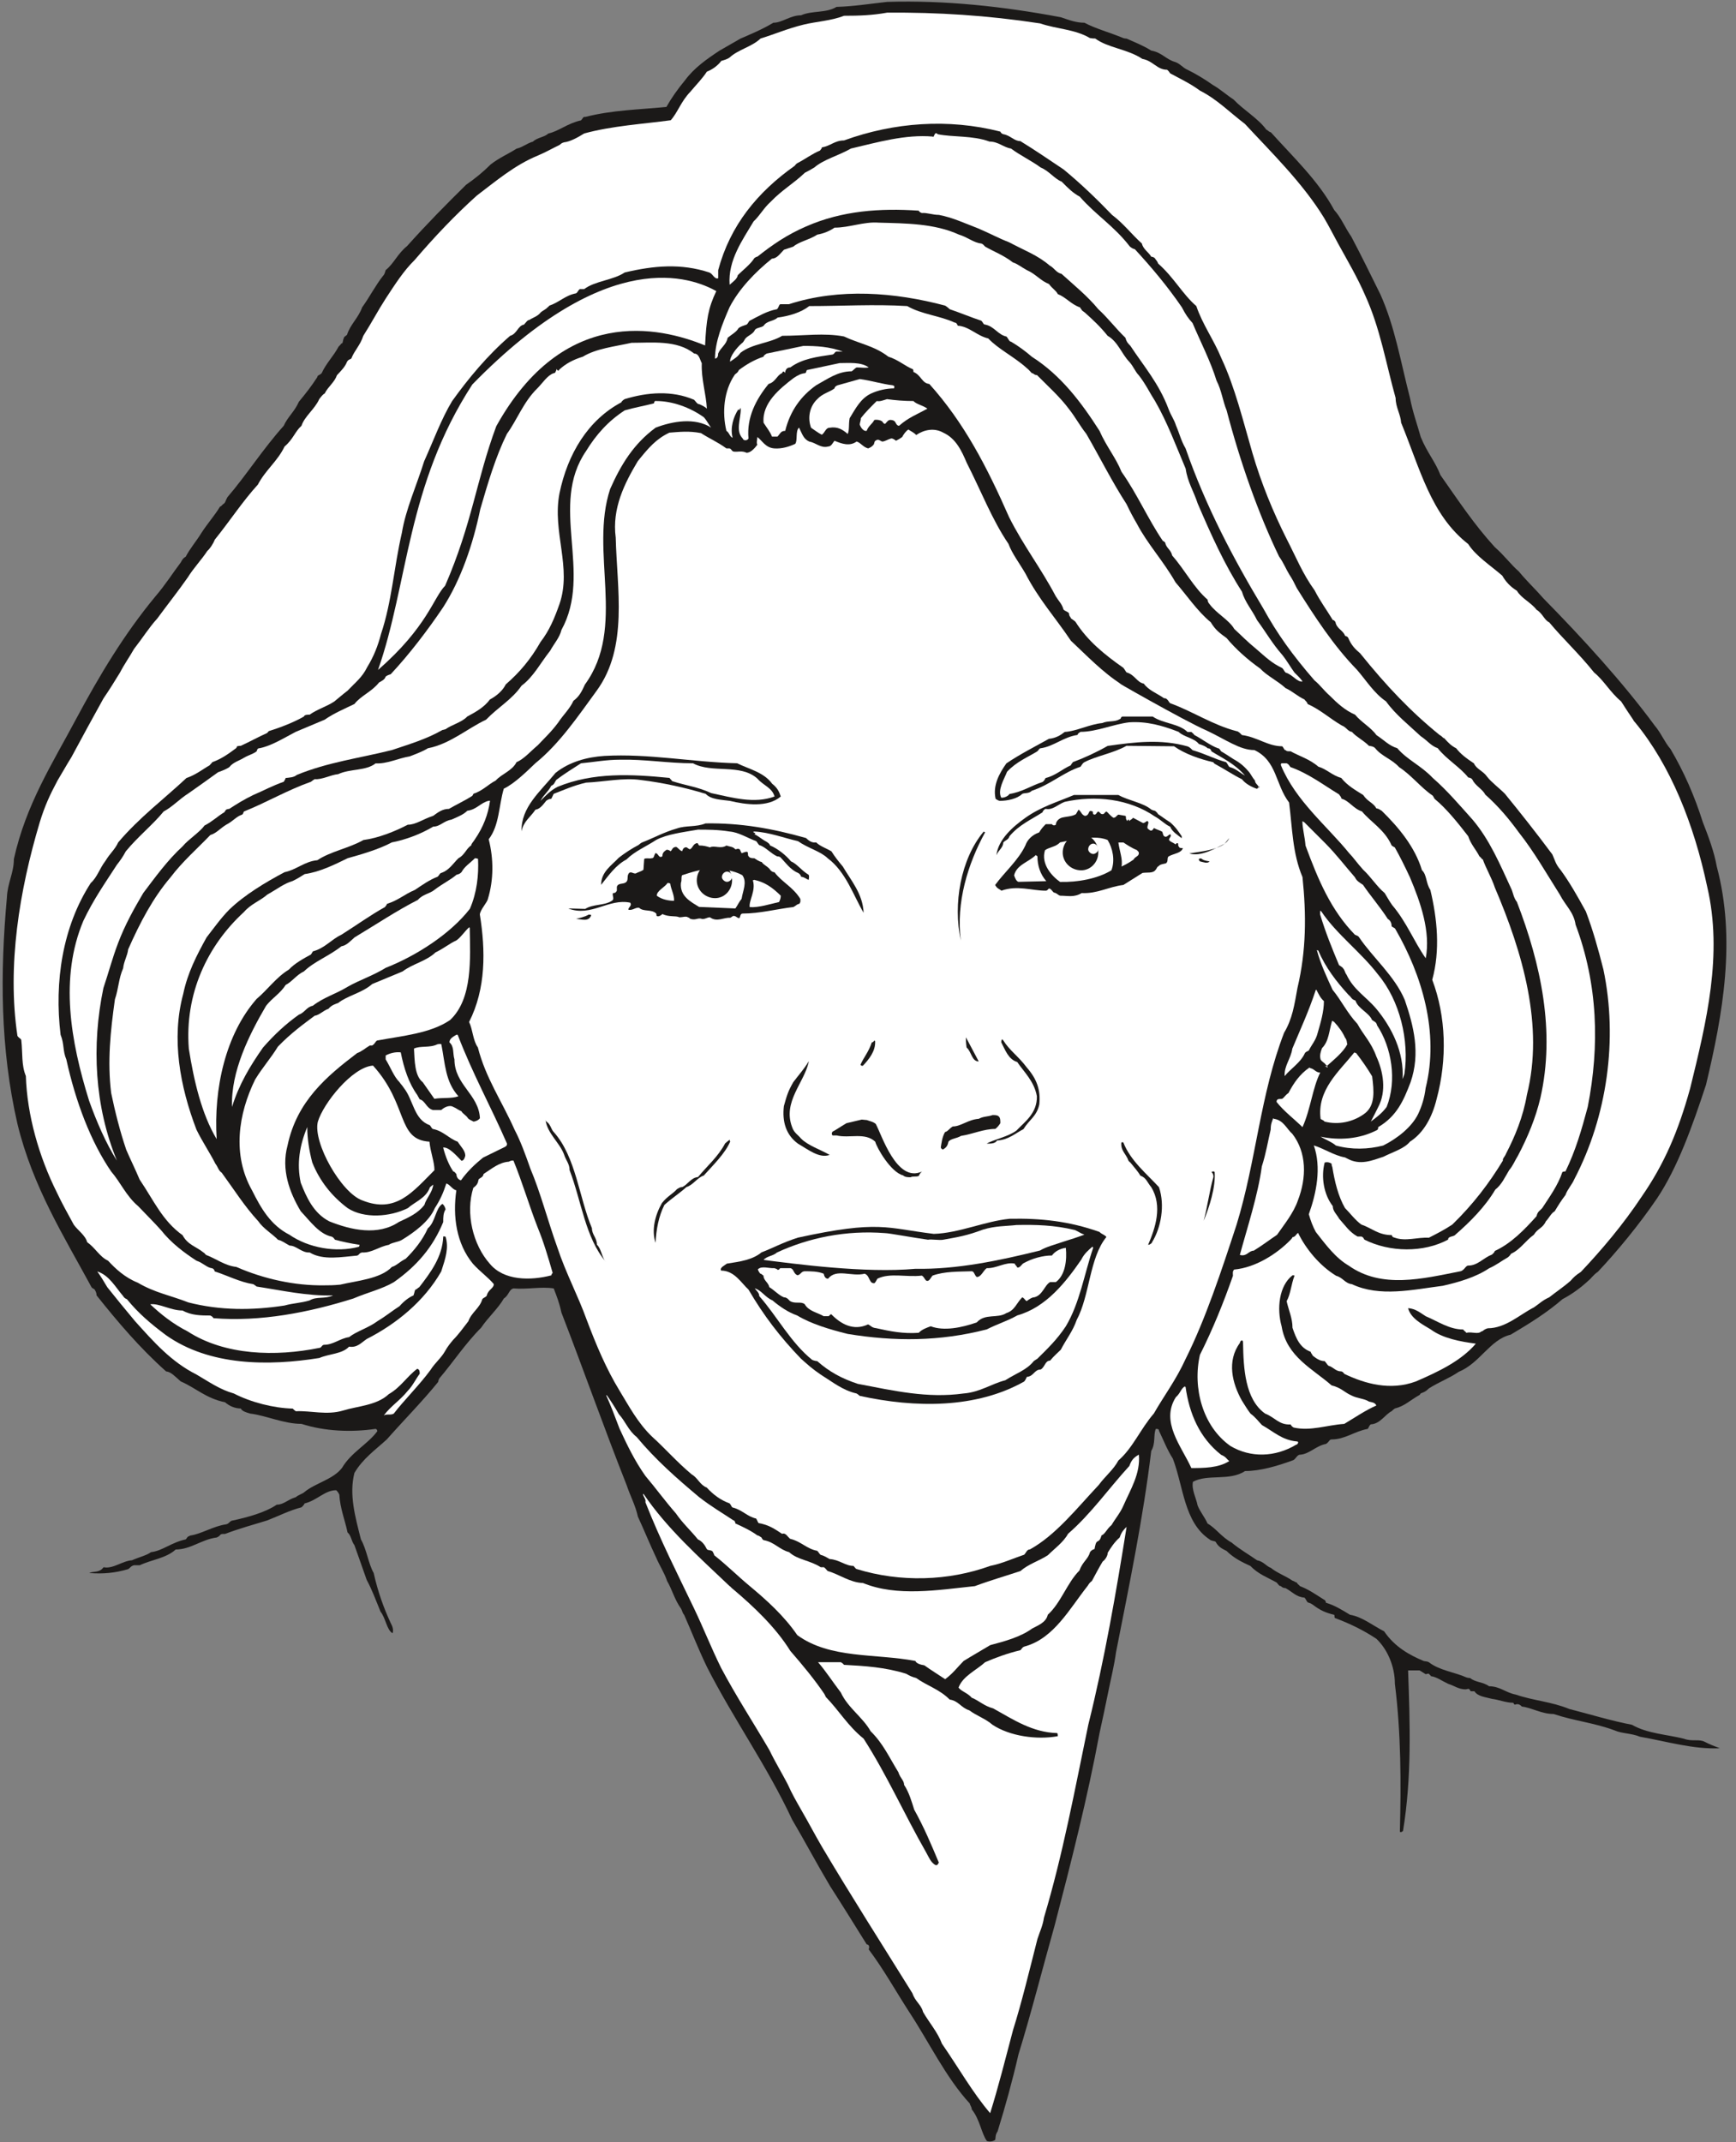 <svg xmlns="http://www.w3.org/2000/svg" xml:space="preserve" width="695.32" height="857.764" fill-rule="evenodd" stroke-linejoin="round" stroke-width="28.222" preserveAspectRatio="xMidYMid" version="1.2" viewBox="0 0 18397 22695"><rect x="0" y="0" width="18397" height="22695" fill="#808080" stroke="none"/><defs class="ClipPathGroup"><clipPath id="a" clipPathUnits="userSpaceOnUse"><path d="M0 0h18397v22695H0z"/></clipPath></defs><g class="SlideGroup"><g class="Slide" clip-path="url(#a)"><g class="Page"><g class="com.sun.star.drawing.ClosedBezierShape"><path fill="none" d="M27 16h18270v22675H27z" class="BoundingBox"/><path fill="#1B1918" d="M9401 20c615-19 1232 48 1842 163 94 33 167 58 249 58 114 61 266 102 414 163 15 5 33 5 33 5 89 40 175 73 261 127 115 20 155 94 257 122 53 20 79 61 127 81 94 46 193 107 267 160 81 46 147 107 221 155 106 112 261 200 348 320 20 7 20 20 48 28 241 267 504 515 671 823 74 81 115 188 181 282 106 200 208 409 307 609 155 343 216 717 315 1100 28 147 81 295 114 414 66 163 155 262 209 404 193 274 355 521 576 763 107 94 168 183 254 257 87 106 181 193 262 287 414 421 843 891 1178 1346 69 81 107 180 168 249 142 241 254 495 343 777 53 135 119 307 147 467 206 772 66 1562-114 2314-147 447-302 877-516 1199-195 287-429 569-630 782-53 36-73 74-101 94-79 74-173 143-274 196-161 140-343 254-549 376-221 53-323 300-551 394-99 68-206 106-315 175-33 33-54 41-87 53 0 0-12 21-20 21-94 53-152 114-254 139-13 8-28 21-33 28-69 33-122 135-221 140-15 7-20 28-33 48-142 26-241 112-384 112-25 0-25 28-60 48-107 20-173 107-275 114-33 0-46 54-80 61-162 59-342 112-502 112-163 109-397 28-552 114-17 82 36 176 49 249 25 66 73 120 106 193 87 49 148 143 254 201 89 74 188 130 270 188 73 15 94 61 147 81 66 54 160 87 228 135 21 5 34 20 47 20 8 21 21 21 33 38 94 36 168 89 254 143 21 7 21 33 21 33 94 28 167 74 256 128 127 20 241 114 361 175 114 168 274 254 421 315 33 5 41 5 54 13 109 86 277 106 396 160 20 7 41 7 41 7 53 46 139 41 200 87 115 0 176 68 282 88 193 66 376 74 569 153 208 53 450 127 663 167 163 94 368 102 551 148 87 33 160 0 221 33 54 28 107 48 160 68-282 13-564-73-846-122-91-38-193-33-266-66-214-81-429-101-650-175-127 0-229-66-336-79-20-20-40-33-73-20-13 0-13-20-21-20-73 0-152-33-221-41-73-20-152-25-188-81h-33c-20 0-5-20-33-26 0 0-20 6-28 6-73 0-119-39-185-59-61-28-122-74-183-81-5-20-5 0-20-26-13 0-21 0-33 6l-66-41h-122c20 556 40 1133-54 1702-5 0-20 20-33 7 13-515 13-1039-53-1567 0-188-81-368-196-477-139-92-279-160-441-221-6-13 0-26-6-33-88-21-147-46-228-108-20-13-20-13-41-20-20 0-25-33-46-54-88-7-128-61-201-101-15 0-36-5-48-21-21 0-26-17-46-38-94-53-196-89-277-175-91-41-180-86-254-160-41-20-86-41-114-94-5-13-46-8-66-28-270-180-275-556-389-856-61-94-102-203-147-295 0-15-8-20-33-20-28 59 0 153-49 234-86 716-233 1420-373 2132-20 147-56 287-81 414-33 162-61 295-94 444-127 684-302 1372-475 2035-127 450-249 932-384 1369-66 287-139 549-221 815-25 36-20 61-25 89-15 13-53 26-89 13-58-81-74-229-160-335 0-26-20-46-20-61-254-275-435-656-643-971-147-228-269-449-429-663 12-33 0-53-21-53-127-203-254-409-388-617-148-249-267-475-402-704-269-576-622-1066-904-1620-94-196-155-356-241-551-20-21-20-46-33-66-69-95-94-202-147-291-28-86-82-168-115-246-73-155-127-290-195-437-26-120-79-214-120-336-241-609-457-1224-691-1828-20-99-53-181-81-254-132-21-279 12-427 0-48 12-48 73-101 106-61 107-168 201-241 310-168 168-303 374-442 536-13 21-13 38-13 38-169 209-357 397-545 610-119 109-254 203-343 355-58 229 8 463 69 704 61 107 79 257 135 356 45 200 106 369 180 529 20 36 33 76 20 109-61-33-73-162-127-228-53-128-89-230-147-337-41-114-81-233-130-368-33-41-33-102-73-135-26-127-79-254-87-401-12-28-33-46-33-46-122 0-200 107-335 140 0 0-7 20-33 41-127 33-228 86-363 139-160 49-300 87-447 143-36 0-41 0-53 12 0 5-21 21-36 26-160 20-274 127-434 127-102 94-262 109-381 167h-61c-33 8-41 28-61 41-140 41-267 53-414 41 45-21 111 0 152-61 102 20 196-66 302-74 74-33 160-53 201-86 122-13 213-102 368-135 21-20 8-25 49-41 119-17 241-99 381-119 33-8 40-41 73-41 148-33 335-81 462-167 74 0 115-54 201-79 33-28 74-36 94-56 114-94 302-132 396-254 99-167 267-246 374-388 0-6 0-21-18-26-257 38-539 26-785-53-188 0-376-89-543-109-46-13-87-26-100-54-60 0-121-25-167-66-201-40-315-155-470-221-61-53-102-101-155-106-279-249-508-519-737-806 0-33-12-45-20-61 0-5-25-12-33-25-287-531-622-1059-785-1730C1 11106 1 10308 73 9510c6-154 74-261 74-408 127-577 409-1014 655-1476 254-475 516-910 844-1306 109-127 188-254 269-360 20-36 28-49 53-61 41-82 115-168 168-255 66-102 140-183 196-277 12 0 17-13 33-26 25-12 25-40 45-73 201-234 376-511 597-757 41-94 114-148 160-254 74-89 135-168 196-262 0-20 25-20 45-40 49-107 122-176 176-275 0-7 20-20 33-40 20 0 12-28 28-61 0-13 25-21 33-33 33-107 119-176 160-290 81-112 142-234 221-333 20-20 20-40 28-61 86-68 127-175 226-254 216-241 417-444 626-650 99-69 180-135 261-216 94-73 193-114 274-167 61-13 115-59 173-74 48-46 122-46 163-86 119-28 200-107 348-140 20-21 20-41 45-36 282-73 577-78 859-106 53-94 119-188 201-287 94-127 228-221 363-310l221-127c107-46 234-99 348-168 94 0 180-79 294-79 120-53 262-20 376-89 181-5 353-33 536-53Z"/></g><g class="com.sun.star.drawing.ClosedBezierShape"><path fill="none" d="M145 133h18016v15280H145z" class="BoundingBox"/><path fill="#FFF" d="M9401 134c536-4 1057 28 1621 114 180 61 368 61 528 155 28 5 36 5 56 5 140 102 340 110 500 216 115 21 155 115 262 115 15 12 20 20 33 38 102 56 216 109 315 183 183 93 310 226 477 353 275 297 611 624 837 993 56 94 109 200 150 274 99 180 206 361 287 549 160 350 221 724 323 1088 0 99 53 173 58 261 201 488 315 978 711 1286 81 127 229 221 361 335 35 61 81 114 155 160 48 81 147 122 208 201 66 40 81 109 135 134 139 168 320 336 475 531 106 86 167 206 287 307 48 74 81 127 127 193 7 16 20 28 20 28 376 455 625 1080 765 1743 167 716-8 1432-181 2136-127 458-274 799-510 1141-201 303-427 569-648 803-56 36-76 56-109 94-79 69-160 122-226 175-74 33-102 66-163 107-147 74-300 221-488 221-48 13-48 33-68 33-38 36-99 0-160 15-8-15-20-15-33-35-147 0-269-87-396-140-54-33-107-81-188-86 28 106 142 167 241 226 127 94 315 129 477 150-154 180-388 294-637 401-269 99-536 25-757-81-13-21-28-26-33-26-53 0-74-35-122-56-20 0-33-33-53-53-54 0-94-33-127-58 0-8-21-28-21-41-114-41-155-142-193-254 0-102-40-183-62-282 42-74 47-175 83-269 0-5-8-5-21-5-143 111-168 353-115 541 53 322 329 449 529 625 102 25 135 73 209 106 61 33 139 33 188 66 33 8 61 8 78 41-119 53-226 127-340 195-188 13-356 79-536 39-13-6-28-21-33-33-123 7-164-74-270-115-214-152-229-482-234-749 0-48-33-20-33 0-142 193-81 429 20 610 33 53 66 106 92 139 56 41 89 89 122 122 119 66 213 160 369 173 28 0 8 35-8 35-222 133-483 140-696 13-295-208-402-617-323-965 135-269 249-549 350-838 0-26-7-46 13-66 229-21 455-168 598-315 20-21 20-28 20-28 33-5 33-26 59-46 81 168 228 348 404 455 73 20 94 81 167 89 295 139 643 58 963 17 168-38 350-91 490-185 81-36 135-81 196-114 12-8 25-21 38-41 94-41 155-140 241-201 41-68 94-68 127-142 36-38 56-86 94-107 36-60 69-114 114-172 21-61 69-109 94-168 348-665 463-1482 308-2221-54-213-112-421-186-615-89-162-175-314-269-441-53-61-61-110-86-163-168-226-343-447-503-643-66-66-140-119-188-180-41-61-114-81-140-142-81-54-142-99-188-160-53-26-86-61-127-107-15 0-20-20-48-33-307-249-561-516-843-866-54-46-94-86-127-165-8-15-21-15-33-21-21-60-89-73-102-147-8-7-13-20-28-20-66-109-132-196-193-315-127-175-196-351-296-544-142-282-269-589-363-912-99-340-185-696-327-999-82-200-201-360-267-556-147-127-236-302-404-450-13-33-25-38-33-53 0-5-20-20-41-20-25-46-86-79-99-140-106-94-195-213-315-302-162-168-327-328-515-483-168-112-295-200-458-300-66 0-106-61-180-73-20-8-20-8-33-28-549-140-1125-99-1656 94-99 0-147 61-234 73 0 13-12 21-20 34-81 33-160 93-241 134-13 8-21 20-28 28-394 279-683 630-810 1105v86c-41 13-54-45-94-61-300-99-590-73-897 0-122 82-315 89-429 176h-46c-20 12-20 33-41 45-114 21-175 94-282 130-7 5-12 18-20 18-13 20-53 35-74 56-28 38-81 53-119 78-20 0-36 28-56 49-66 12-74 99-147 119-241 208-442 451-615 692-114 188-202 429-296 637-81 259-195 508-236 757-86 374-106 729-221 1072-33 127-78 241-147 353-53 109-127 163-208 249-54 41-99 81-140 114-81 54-180 82-262 140-25 0-53 0-61 20-106 61-246 115-373 155 0 0-15 21-20 21-89 40-188 94-275 134-20 0-40 5-40 5 0 8-8 21-21 28-73 54-147 107-241 140-7 13-20 20-28 33-73 41-147 102-246 135-236 221-503 421-724 683-33 74-86 114-135 196-61 78-86 172-155 233-299 462-388 1047-320 1608 41 102 21 168 61 262 99 450 259 872 475 1187 99 114 160 261 287 368 82 86 176 180 242 254 106 135 248 241 375 323 74 25 107 73 168 81 13 5 20 13 26 33 129 41 269 114 408 135 8 5 21 12 36 25 267 41 536 102 810 94-89 41-175 8-249 53-94 28-172 28-266 54-343 53-684 53-1019-33-188-74-355-102-536-209-134-53-236-147-315-233-89-41-134-135-221-196-20-74-101-127-142-185-66-122-127-229-180-343-188-376-315-818-328-1233-48-114-33-241-48-376 0-20-21-20-41-48-111-742 20-1540 236-2263 54-176 107-290 188-442 54-89 94-163 148-249 119-221 221-409 340-623 61-88 122-188 175-274 46-89 107-175 148-249 99-127 160-228 246-322 109-148 229-300 323-435 66-106 147-188 208-282 25-20 61-73 79-119 167-208 297-409 457-584 81-155 208-247 282-402 94-81 111-160 180-221 33-101 140-175 188-282 20-27 41-53 58-60 36-74 102-115 130-194 46-49 86-89 107-143 12-20 20-20 45-33 33-86 94-139 127-241 89-140 155-267 237-394 106-162 193-297 307-409 213-249 430-477 659-683 205-155 401-323 647-424 89-38 150-74 229-112 20-15 20-20 48-28 66-7 148-53 214-94 294-81 630-101 917-140 73-81 109-200 208-302 61-73 127-139 175-213 53-20 114-61 153-114 27-8 61-16 88-36 94-86 234-112 328-201 147-45 287-106 455-147 134-33 297-41 429-94 163 0 302-5 457-33Z"/></g><g class="com.sun.star.drawing.ClosedBezierShape"><path fill="none" d="M7730 1411h9174v12153H7730z" class="BoundingBox"/><path fill="#FFF" d="M9937 1422c160 33 373 12 549 78 94 0 147 61 228 74 99 74 214 127 315 201 87 35 147 121 221 149 79 79 120 120 193 160 163 188 368 315 531 529 13 7 20 20 53 28 173 188 342 388 497 614 40 77 66 115 114 168 79 188 193 409 254 610 53 101 66 216 107 315 142 543 335 1092 556 1549 48 66 74 135 107 188 35 53 55 94 81 147 188 300 389 610 637 864 99 114 181 249 308 335 101 141 241 250 368 369 74 49 107 102 180 127 89 115 237 201 323 310 20 5 33 5 46 26 28 61 109 101 134 155 143 127 254 261 356 401 160 201 302 450 434 658 61 119 148 185 168 320 236 630 256 1280 129 1930-68 254-129 463-236 684 0 0-20 0-33 7-46 140-139 267-213 381-28 33-48 33-61 87-127 142-269 289-442 368 0 7-15 28-33 40-89 33-147 115-249 115-28 0-41 53-86 61-397 78-831 188-1181-61-140-82-242-221-348-356-33-61-54-119-74-188 81-226 135-495 53-729 107 33 216 107 330 127l26 13c134 74 261 20 381-20 109-54 223-87 282-160 147-94 236-262 282-450 114-422 101-876-46-1265 86-315 53-645-20-952-49-74-36-160-89-209-74-246-247-454-427-630-15-5-20-20-56-25-33-61-91-69-140-142-86-54-167-99-233-181-94-25-155-94-242-119-93-81-208-114-294-163-36 0-41 0-53-12-16 0-16-21-36-41-152 0-267-99-427-119-20-21-40-41-56-41-254-66-462-208-703-296-13-7-18-27-33-40-13-13-21-13-33-13-75-53-161-81-215-155-73-13-94-94-183-119-12-15-17-28-33-48-200-140-381-287-508-488-15-15-27-20-48-36 0-12-20-20-20-53-13-20-38-20-59-41-15-58-48-86-81-139-160-303-343-536-495-839-236-536-478-1003-846-1412-79-7-86-94-168-127 0-7 0-20-5-28-94-40-155-101-261-134-148-115-315-140-470-214-208-40-429-7-655-7-135 81-315 81-442 180-28 41-61 61-110 94-5-53 69-147 122-193 13-8 21-20 33-41 21-40 87-53 107-101 15-26 74-26 94-46 33-53 107-46 147-86 122-16 249-54 336-122 348 0 690-21 1038 0 155 89 343 101 503 175 13 0 21 5 33 33 122 8 201 107 323 135 107 114 274 193 409 315 25 20 25 25 53 53 21 0 21 20 54 20 114 115 246 234 340 361 68 86 114 175 183 262 147 254 274 510 426 744 41 86 74 147 110 208 111 213 280 394 410 622 111 127 233 308 373 422 48 81 94 114 168 168 94 114 228 233 355 322 74 79 181 127 270 208 73 33 127 87 200 120 5 13 26 20 33 48 135 60 234 153 361 227 53 20 61 61 109 69 46 53 119 86 180 147 26 5 46 5 66 25 69 87 176 115 254 201 135 89 229 216 356 302 15 21 15 33 28 41 114 94 234 241 348 389 28 86 81 139 119 213 21 15 21 28 36 33 33 94 94 196 127 297 295 689 523 1466 340 2197-40 234-127 442-221 623-12 33-40 53-33 73-147 242-315 463-536 678-81 54-155 92-249 140-119-7-246 41-360 0-28-7-28-13-33-28-143 0-209-73-323-112-66-48-119-121-173-175-73-127-109-282-134-434-8-15-8-36-8-36-20-12-40-20-73-12-41 155-8 342 86 462 0 53 41 86 68 134 61 67 107 140 194 188h40c20 6 20 13 33 33 269 135 625 140 887 0 0-40 58-27 78-53 155-135 315-295 422-477 69-54 102-132 147-206 41-48 61-102 94-155 102-193 188-401 237-610 160-703 5-1420-249-2077-33-41-41-94-54-127-127-275-233-529-416-745-132-147-267-307-422-442-127-134-267-188-376-315-86-25-140-86-221-139-58-82-160-135-226-216-107-46-188-121-269-202-61-53-107-119-160-160-234-269-396-495-544-764-315-524-609-1080-823-1695-48-81-68-167-101-241-21-68-54-107-79-175-103-274-263-455-405-671-33-33-41-45-53-86-99-94-188-213-287-302-115-140-257-254-389-374-61-15-74-61-127-89-129-111-269-160-429-246-107-41-221-102-328-147-142-54-269-115-416-143-66 0-127-25-181-20-15-5-28-13-33-25-409-28-812 0-1193 167-201 87-356 193-516 320-13 0-33 16-33 16-41 66-122 127-175 180-8 41-46 66-87 102-19-262 140-478 254-671 66-61 107-142 181-208 122-127 236-188 363-308 40-20 66-35 99-55 101-87 261-127 388-201 282-66 577-152 867-127 17 20 17-65 53-25Z"/></g><g class="com.sun.star.drawing.ClosedBezierShape"><path fill="none" d="M7577 2358h6228v4865H7577z" class="BoundingBox"/><path fill="#FFF" d="M9312 2359c290 8 590 8 851 127 94 28 155 86 236 94 21 8 21 13 41 33 92 53 193 89 295 168 45 12 94 53 147 81 94 41 147 114 234 147 40 54 73 66 94 107 86 33 139 107 233 140 8 0 0 7 16 20 5 15 17 20 38 36 81 73 162 147 241 246 109 62 147 189 229 275 45 49 61 102 101 143 74 94 120 193 173 274 128 221 222 475 324 716 20 142 86 241 127 368 147 343 287 651 469 934 33 114 107 193 160 302 94 127 160 246 267 368 48 59 89 132 130 188 25 26 58 54 86 94-53 13-107-74-180-94-16-15-16-28-36-48-112-53-173-114-274-201-99-81-153-139-234-213-53-94-188-163-261-262-13-15-21-28-21-48-147-127-241-315-376-468-12-61-66-82-73-135-5-8-21-20-26-20-156-229-275-503-438-732-58-147-160-267-233-434-193-302-409-589-717-785-61-53-142-114-221-160-20 0-28-33-48-54-94-21-127-107-226-127-20 0-20-21-41-41-101-33-215-81-335-122-20-20-40-33-48-38-536-142-1119-188-1655-15h-89c-17 0-17 33-38 53-109 20-195 74-289 122-13 8-13 25-33 41-33 12-66 20-87 40-20 38-73 66-114 100-13 74-74 102-101 168 0 13 0 48-33 53 0-180 81-377 154-544 100-193 267-369 450-516 53 0 86-53 127-94l99-33c61-53 175-74 254-127 74-13 135-41 183-74 160 0 308-65 468-53Z"/></g><g class="com.sun.star.drawing.ClosedBezierShape"><path fill="none" d="M738 3629h6755v8669H738z" class="BoundingBox"/><path fill="#FFF" d="M6693 3632c213 0 483-32 663 114 53 0 61 66 81 102-7 167 46 327 54 482-13-15-49-35-82-48-20 0-33-25-53-46-234-101-495-81-737-7 0 0-33 20-33 33-355 188-571 548-657 965-79 409 134 785 0 1173-54 153-107 280-201 402-102 180-221 322-368 449-33 66-94 120-168 160-61 81-140 127-241 181-54 60-168 88-229 134-25 8-33 8-33 8-173 99-356 152-536 213-349 87-677 128-1007 263-33 28-78 28-119 33 0 7-13 28-20 40-120 41-214 94-323 140-99 48-173 94-254 147-13 0-33 8-33 8-8 8-13 20-20 28-66 38-127 99-209 140-53 73-172 147-233 221-160 147-290 327-417 495-99 168-193 335-267 531-61 160-101 315-155 475-127 609-94 1252 143 1829-115-181-216-414-295-635-196-630-314-1301-61-1905 107-226 226-394 356-595 38-48 66-89 94-142 132-160 287-282 401-422 99-53 160-127 267-195 114-79 208-148 310-221 58-21 86-33 119-54 41-53 102-66 155-99 46-28 99-40 135-69 5-13 5-33 33-33 127-26 254-107 381-173l307-129c94-66 203-112 315-166 68-88 183-129 261-228 36-20 61-33 69-61 13-13 34-20 54-26 201-215 394-469 557-711 188-294 315-663 393-1039 82-282 163-556 282-797 107-147 176-340 323-483 53-53 107-139 173-160 20 0 20-20 28-33 0-35 12 33 33-7 68-61 142-102 248-135 140-86 336-107 516-147Z"/></g><g class="com.sun.star.drawing.ClosedBezierShape"><path fill="none" d="M7674 3665h1258v1001H7674z" class="BoundingBox"/><path fill="#FFF" d="M8514 3665c135 0 277 7 417 60h-66c-21 0-21 33-54 33-142 21-309 41-436 135-28 0-46 13-54 48 0 33-12-35-34 13-53 20-68 94-142 114-132 161-234 354-213 578-13 25-54 25-61 0-79-81-21-203-21-310-5-41-12 33-25 0-53 81-89 196-61 302-33-12-33-53-66-73-47-196-27-423 86-591 8-15 33-20 46-53 81-61 163-109 262-142 0-13 15-21 33-33 129-26 257-54 389-81Z"/></g><g class="com.sun.star.drawing.ClosedBezierShape"><path fill="none" d="M8091 3846h1117v782H8091z" class="BoundingBox"/><path fill="#FFF" d="M8898 3847c95 0 227-14 308 46-40 8-81 0-127 0-20 8-33 28-53 41-148 0-255 81-377 148-160 114-274 267-328 483-49 0-54 33-82 61h-58c-20-53-56-94-89-147-19-209 175-364 316-472 48-33 81-48 122-53 13 0 13-20 20-33l348-74Z"/></g><g class="com.sun.star.drawing.ClosedBezierShape"><path fill="none" d="M8576 4016h904v591h-904z" class="BoundingBox"/><path fill="#FFF" d="M9112 4016c122 17 236 53 348 66 28 12 15 7 15 33-81 0-168 20-241 53-115 53-168 163-230 263-13 68 0 114-20 167-54-46-107-81-193-66-41 0-49 53-82 74-40-21-66-41-114-74-40-109-13-229 66-303 56-61 130-74 183-114 0-13 13-26 33-33l235-66Z"/></g><g class="com.sun.star.drawing.ClosedBezierShape"><path fill="none" d="M9111 4229h718v338h-718z" class="BoundingBox"/><path fill="#FFF" d="M9400 4229c87 12 181 20 280 20 28 33 102 46 148 81-107 59-201 93-300 181-28 0-33-33-48-48-5-5-22-13-34-13-33-7-46 21-66 41-15 0-21-13-33-28-21-13-56-20-82-13-20 41-61 61-81 115-33 7-61-33-73-66 0-21 12-41 12-69 48-62 102-115 168-181 35 7 68-8 109-20Z"/></g><g class="com.sun.star.drawing.ClosedBezierShape"><path fill="none" d="M1030 4248h6508v10751H1030z" class="BoundingBox"/><path fill="#FFF" d="M6956 4249c167 0 355 66 503 172 33 36 58 89 78 110-172-110-408-69-589 0-234 172-368 393-482 650-221 668 175 1465-267 2071-36 79-61 127-122 173-41 89-107 147-160 228-75 102-148 168-217 242-79 66-147 147-226 180-48 94-155 122-221 195-81 41-135 107-236 140-5 8-5 20-21 28-73 46-160 86-238 132-69 0-115 36-168 74-109 35-183 94-269 94-140 73-315 142-470 162-152 87-348 120-488 214-134 12-221 101-348 127-200 106-425 241-585 396-86 86-168 201-241 295-107 193-201 376-247 597-129 475-35 983 140 1440 66 134 140 241 201 361 28 36 33 74 66 94 129 176 241 356 389 516 49 74 150 135 209 196 40 7 81 40 122 61 73 0 127 78 213 73 142 87 343 46 503 33 28-12 20-28 53-33 102 5 175-61 282-81 41-28 99-28 140-53 134-82 289-196 348-336 56-86 89-160 122-261 40 12 61 61 106 73-40 275 0 564 176 778 78 86 160 142 221 215 0 46-61 59-74 120-8 20-33 20-48 40-26 94-115 140-148 234-53 69-106 142-160 196-28 33-61 73-86 119-41 74-109 127-155 201-119 162-282 322-389 462-33 20-73 0-106 20 73-99 173-160 254-261 53-54 86-127 127-181 0-20 0-45-26-53-109 81-175 196-302 269-127 120-335 127-482 173-176 53-343 0-503 8-13-8-21-16-33-28-201-5-442-66-624-160-147-41-261-122-396-201-269-135-455-348-650-564-107-127-193-234-295-361-40-68-73-121-106-167 126 40 193 167 274 261 7 13 20 26 40 33 120 148 254 262 414 381 463 328 1089 328 1625 242 106-46 241-41 315-120 86 13 127-40 187-81 315-160 610-401 790-716 46-142 82-249 46-368 0 0-25-8-25 0-8 213-135 381-254 535-16 6-21 21-41 26-8 8-8 28-20 61-48 20-102 61-148 114-73 46-147 107-228 155-107 79-221 107-307 173-94 13-168 81-262 81-28 0-28 33-53 33-463 94-1000 81-1396-175-155-79-282-180-396-287 94-13 216 66 343 66 94 53 200 53 294 53 13 8 21 8 33 28 497 41 1015-61 1482-208 155-66 302-99 429-173 249-175 417-376 524-637 0-54 0-94 25-135-5-20-13-41-33-58-74 45-74 193-155 259-58 129-147 236-234 322-66 33-99 74-147 87-119 127-376 147-548 188-74 7-115 7-168 7-315 5-643-68-933-195-120-13-214-87-320-127-8-5-16-21-28-26-74-61-168-81-221-183-214-152-308-373-455-589-48-114-102-222-142-316-66-193-120-409-160-602-41-335-8-650 40-993 39-112 39-221 87-328 7-73 46-134 53-200 127-287 262-544 450-765 127-168 287-307 421-447 66-20 102-69 168-109 74-38 107-87 168-107 12-5 12-20 20-33 235-94 463-228 710-315 15-13 28-20 40-28 74 8 168-45 249-53 127-59 295-33 396-114 120 7 239-54 361-74 66-25 140-53 193-86 236-46 417-209 617-303 127-132 275-213 376-360 127-94 201-242 303-370 45-81 100-139 120-221 335-609-136-1320 262-1897 106-173 233-315 408-429 115-33 201-46 308-74 7 0 0-32 28-25Z"/></g><g class="com.sun.star.drawing.ClosedBezierShape"><path fill="none" d="M4971 4531h8860v12192H4971z" class="BoundingBox"/><path fill="#FFF" d="M8468 4531c33 66 46 119 107 147 73 13 122 73 200 53 36 0 49-40 69-61 79 33 160 61 234 8 45 13 66 58 122 73 17-7 38-15 58-40 8-8 8-41 20-41 28-25 49 0 69 8 33 0 54-21 100-33 13 0 33 12 48 25 26-13 46-25 66-40 13-26 41-66 66-79 28 20 61 33 82 58 86-58 193-78 287-25 134 61 195 193 249 320 154 302 269 604 442 858 40 107 114 201 180 315 142 275 315 463 482 712 163 152 336 335 536 462-188-102 679 394 900 488 213 101 355 208 508 208 241 114 221 363 368 556 35 274 35 536 142 790 41 396 41 777-53 1173-33 182-54 329-142 476-254 658-295 1354-503 2032-160 488-328 999-541 1425-102 224-229 389-336 577-142 163-221 363-376 498-53 99-139 165-208 259-234 249-455 531-729 683-33 0-41 36-61 56-114 38-234 94-361 119-441 160-952 176-1415 33-8 0-21-20-33-33-87 0-148-66-254-73-21-13-56-33-82-41-20 0-28-25-48-46-112-20-173-101-287-127-28-20-46-68-86-53-74-48-135-94-249-114-8-8-13-28-26-48-94-21-142-87-241-115-20 0-20-25-41-46-93-33-175-94-241-167-73-28-94-102-160-140-155-129-289-282-416-396-155-147-249-328-348-490-143-234-249-488-348-750-94-261-221-495-310-764-99-274-181-589-287-838-54-153-102-287-168-414-135-303-307-549-389-872-53-73-53-188-93-269 180-354 175-758 114-1139 5-53 79-127 86-167 61-201 61-422 8-630 114-148 106-356 160-536 114-54 249-188 335-270 254-205 450-495 650-769 336-462 214-1080 201-1621-41-310 94-576 234-810 114-142 195-236 335-302 107-8 208-20 335 5 94 61 168 89 269 162h33c21 6 21 26 41 33 46 8 86-12 140 13 40 0 81-40 114-86-13-20 0-54 0-81 53 40 86 114 180 121 82 6 160-20 221-48 28-33 0-139 41-172Z"/></g><g class="com.sun.star.drawing.ClosedBezierShape"><path fill="none" d="M10543 7592h2807v895h-2807z" class="BoundingBox"/><path fill="#1B1918" d="M11905 7592h311c106 74 279 74 368 163h41c12 12 17 12 33 33 78 40 160 106 246 139 15 0 20 8 36 33 38 21 86 54 132 83 81 45 122 86 167 139 21 28 33 56 61 89 0 33 33 41 41 74-33 53 46-61-20 13-61-21-122-54-160-102-94-46-183-107-282-160-16-8-21-20-21-20-142-33-302-88-416-169l-504-5c-140 79-320 107-447 174-21 12-28 33-41 48-180 58-315 188-515 254-33 33-74 20-102 33-53 53-160 74-234 74-20 0-33-13-48-21-32-139 36-266 114-376 148-100 310-181 450-260 74-7 127-40 168-73 127-8 266-82 396-94 66-28 132-8 185-41 20 0 8-32 41-28Z"/></g><g class="com.sun.star.drawing.ClosedBezierShape"><path fill="none" d="M10598 7651h2598v802h-2598z" class="BoundingBox"/><path fill="#FFF" d="M11966 7653c188-12 348 33 524 101 53 54 168 66 214 128 41 13 74 26 94 46 20 0 33 8 41 33 119 74 241 127 355 256-53-27-89-68-155-88-20 0-25-33-46-54-121-33-215-86-355-127-20-20-33-33-53-40-283-80-558-46-847-5-115 66-247 127-369 172-5 13-20 21-20 33-94 41-161 109-268 135-7 8-12 29-33 42-122 40-216 106-350 127-13 20-46 40-87 40-44-81 33-201 61-275 99-107 221-155 320-216 16-13 21-33 36-33 140-20 242-120 390-141 5-15 12-20 33-33 167 0 348-81 515-101Z"/></g><g class="com.sun.star.drawing.ClosedBezierShape"><path fill="none" d="M5527 8004h2749v805H5527z" class="BoundingBox"/><path fill="#1B1918" d="M6404 8009c470-27 932 66 1408 78 122 61 282 94 371 217 53 41 74 82 91 135-139 119-373 86-541 46-94-13-196-13-255-74-215-66-457-119-690-147-181-26-389 20-578 28-140 33-234 78-343 119-5 13-13 28-25 53-8 0-28 0-54 21-28 33-61 86-114 94-48 74-127 123-147 229-7-257 200-422 360-619 148-119 337-168 517-180Z"/></g><g class="com.sun.star.drawing.ClosedBezierShape"><path fill="none" d="M5728 8048h2481v438H5728z" class="BoundingBox"/><path fill="#FFF" d="M6571 8049c256-6 511 38 773 38 201 110 503 0 683 163 66 75 155 95 181 189-214 79-442 13-671-36-140-66-262-78-414-127 0-5-20-21-28-34-402-40-811-61-1187 95-79 41-127 94-180 148 33-66 81-94 114-160 33-13 33-33 53-62 87-66 168-115 262-176 134-12 266-38 414-38Z"/></g><g class="com.sun.star.drawing.ClosedBezierShape"><path fill="none" d="M13573 8087h1551v2067h-1551z" class="BoundingBox"/><path fill="#FFF" d="M13586 8087h48c21 7 26 20 41 40 193 69 340 183 516 290 5 12 20 20 25 45 81 21 127 107 217 135 94 114 241 193 315 361 0 0 20 15 33 20 53 94 107 202 160 316 114 269 221 577 168 859-127-181-201-381-356-564-33-46-58-94-79-127-81-66-147-173-228-247-66-73-108-135-149-176-228-282-569-556-723-932 0-13 0-20 12-20Z"/></g><g class="com.sun.star.drawing.ClosedBezierShape"><path fill="none" d="M10559 8423h1965v640h-1965z" class="BoundingBox"/><path fill="#1B1918" d="M11381 8423h471c107 60 262 81 348 154 16 9 41 14 41 14 8 8 20 15 33 36 28 17 81 58 127 86 61 53 89 99 122 147v21c-41-33-102-69-122-122-58-26-99-74-160-107-274-189-635-229-959-156-73 28-127 90-200 74-8 0-33 21-33 36-122 79-249 132-351 254-13 41-46 41-66 67 0 54-53 82-73 135 20-169 175-303 307-397 162-116 343-169 515-242Z"/></g><g class="com.sun.star.drawing.ClosedBezierShape"><path fill="none" d="M1996 8484h3199v3586H1996z" class="BoundingBox"/><path fill="#FFF" d="M5193 8484c-20 147-73 281-160 408-20 33-35 41-40 66-49 28-69 102-135 135-61 61-99 127-180 155-21 5-21 25-41 41-86 33-160 86-241 140-116 49-169 107-296 148 0 12-13 20-20 33-160 89-295 188-463 294-106 49-175 143-302 176-5 12-12 20-20 33-74 40-173 94-234 160-134 81-228 216-341 310-330 375-457 951-424 1486-160-266-242-622-295-958-45-582 196-1092 584-1448 74-86 173-119 248-185 109-61 175-116 269-144 53-25 94-53 127-73 155-21 315-99 455-168 147-41 330-94 469-168 135-25 304-86 438-167 74 0 107-59 193-74 74-33 127-53 168-94 102-13 140-86 229-106h12Z"/></g><g class="com.sun.star.drawing.ClosedBezierShape"><path fill="none" d="M10546 8578h1991v918h-1991z" class="BoundingBox"/><path fill="#1B1918" d="M11443 8590c15 15 20 41 53 54 28 0 36-18 49-46 5-8 20-8 33 0 7 0 0 13 7 28 33 18 33-21 54-28 20 7 20 28 45 28 21 0 21-21 41-28 20 13 41 46 74 66 28 0 28-20 53-33l74 13c12 7 0 35 12 40 8 41 21-33 28 15 13-15 28-15 41-35l100 53c15 8 28-5 48-18 33 5 0 46 5 74 0 5 16 18 28 25 21 8 28-7 41-25 33 18 46 18 86 38 8 8 8 36 21 48 28 21 40-12 66-20 20 20-18 41-13 61 13 20 41 25 69 46 5 0 5-13 17-13 21 0 0 25 21 41 0 12 28 12 40 12-20 55-94 55-152 88-20 15 0 53-28 73-28 8-61 8-81 33-13 0-13 21-33 41-26 33-87 20-135 28l-202 127c-160 20-274 94-442 86-81 49-147 28-228 28-26-7-33-28-66-33-13-7-21-28-41-40-20-13-20 20-46 20-148 0-303-61-470 0-21-20-46-20-66-61 99-135 246-262 320-418 20-58 68-111 147-139 15-28 36-54 69-87h66c0 6 21 21 41 6 0-26 20-59 61-74 46-13 114-13 152-38 8-15 16-28 28-48l13 12Z"/></g><g class="com.sun.star.drawing.ClosedBezierShape"><path fill="none" d="M13802 8700h1359v3471h-1359z" class="BoundingBox"/><path fill="#FFF" d="M13822 8712c79 79 147 148 226 226 114 115 216 249 310 356 20 41 45 53 86 81 82 120 181 234 263 361 25 15 40 40 40 73 0 16 33 16 41 36 279 483 467 1093 320 1683-13 106-41 193-79 274-68 140-223 261-371 335-160 41-333 46-501 0-48-41-109-61-162-94 195 41 408 26 590-66 20-8 20-20 20-35 196-115 269-280 343-475 107-308 33-597-61-872-107-255-340-450-484-664-12-20-33-20-45-28-254-261-389-581-523-944-8-99-33-181-33-259l20 12Z"/></g><g class="com.sun.star.drawing.ClosedBezierShape"><path fill="none" d="M6370 8724h2783v949H6370z" class="BoundingBox"/><path fill="#1B1918" d="M7477 8724c369-6 705 53 1065 155 33 33 66 53 107 46 41 41 107 62 162 95 33 53 74 106 120 160 86 147 213 290 221 491-107-180-188-435-381-578-74-73-208-106-315-181-147-33-302-94-462-102-41 8 38 16 0 28 45 21 78 54 132 82 15 12 28 17 35 38 74 29 168 102 221 168 66 28 107 94 188 143 5 12 5 25 0 53-28-8-40-28-81-33 0-8-8-28-33-41-81-33-135-114-188-167-13-8-33-8-33-8-69-33-109-86-175-115-21 0-28-26-46-46-94-33-183-94-283-102-122-20-236-20-335-20-160 28-328 48-442 109-115 75-229 121-315 207-115 61-188 168-269 269 0-139 114-208 187-287 61-48 143-101 209-135 20-16 25-21 40-28 120-46 226-107 369-148 94-33 200-12 302-53Z"/></g><g class="com.sun.star.drawing.ClosedBezierShape"><path fill="none" d="M10150 8811h292v1155h-292z" class="BoundingBox"/><path fill="#1B1918" d="M10440 8818c-184 335-310 745-258 1147-85-389 0-865 242-1154l16 7Z"/></g><g class="com.sun.star.drawing.ClosedBezierShape"><path fill="none" d="M12603 8880h424v173h-424z" class="BoundingBox"/><path fill="#1B1918" d="m13026 8880-48 59c-95 48-255 143-375 103 128-21 375-42 423-162Z"/></g><g class="com.sun.star.drawing.ClosedBezierShape"><path fill="none" d="M11063 8875h736v471h-736z" class="BoundingBox"/><path fill="#FFF" d="M11451 8880c93 0 193-20 287 20 53 86 81 214 40 321-147 90-362 128-544 123-87-61-205-189-160-336 48-34 114-34 160-83l217-45Z"/></g><g class="com.sun.star.drawing.ClosedBezierShape"><path fill="none" d="M6022 8933h2462v812H6022z" class="BoundingBox"/><path fill="#1B1918" d="M7389 8933c8 0 8 12 20 25 49 0 74 8 115 20 45-25 114 21 175-20 33 15 66 8 94 41 13 0 25-13 46 0 7 7 7 20 20 40 13 0 41-20 61-13 13 13 0 33 13 46 12 21 40 21 61 21 20 12 45 33 78 40 21 34 69 47 94 88 15 15 28 20 41 20 81 107 195 155 274 282 0 12 8 34-12 54-21 0-34 20-61 33-173 20-356 69-536 69-26 0-26 25-33 45-21 13-33-20-66-20-8 0-21 15-36 20-66-5-140 49-213-5-33 0-41 18-82 18-45-18-66 15-119 0-13 0-13-13-33-18-20-15-54 0-90 0-38-20-112 0-180-35-5 7-41 35-61 20-5-5 0-20-5-25-49-49-135-16-181-61-35-8-73 33-114 20 0-28 41-41 20-74-228-49-416 155-657 61l180 5c81-53 200-33 282-86 33-21 0-54 12-82 16 0 28 0 41-26v-40c15-48 74-21 102-54 20-20 5-53 20-81 20-40 53 0 79-7 20-13 53-18 81-39l8-115c25-13 53 0 78-7 28 0 21-21 41-54 33 0 33 61 74 33 0-33 12-46 40-66 8-7 33 0 46 13 20-13 15-41 56-46 18 0 33 33 66 46 8-13 8-33 34-41 20-5 20 8 48 21 33-13 33-61 79-66Z"/></g><g class="com.sun.star.drawing.ClosedBezierShape"><path fill="none" d="M11852 8925h218v257h-218z" class="BoundingBox"/><path fill="#FFF" d="M11864 8926h41c41 27 90 60 144 81 5 12 20 12 20 33 0 34-40 34-56 67-39 28-74 48-128 74 15-79-21-162-33-255h12Z"/></g><g class="com.sun.star.drawing.ClosedBezierShape"><path fill="none" d="M10747 9060h342v284h-342z" class="BoundingBox"/><path fill="#FFF" d="M10994 9072c0 95 28 189 94 264l-296 7c-20-7-33-33-45-68 25-113 154-141 229-215l18 12Z"/></g><g class="com.sun.star.drawing.ClosedBezierShape"><path fill="none" d="M2458 9093h2611v2637H2458z" class="BoundingBox"/><path fill="#FFF" d="M5033 9093s21 0 33 7c8 173-12 356-86 528-203 263-564 497-892 626-142 87-274 127-404 201-120 74-259 114-369 201-66 12-86 73-147 94-140 99-262 213-381 349-135 193-254 388-328 629-14-375 181-765 361-1072 69-87 147-127 208-221 66-33 115-107 193-143 110-106 262-160 397-266 53-8 94-54 139-94 225-135 446-283 672-398 48-58 127-66 175-106 86-66 173-107 234-160 33-8 40-15 53-28 33-61 89-94 142-147Z"/></g><g class="com.sun.star.drawing.ClosedBezierShape"><path fill="none" d="M12703 9095h116v47h-116z" class="BoundingBox"/><path fill="#1B1918" d="M12736 9100c15 13 41 21 82 26-21 28-67 8-103 0 0 0-5-5-12-21 0-5 20-17 33-5Z"/></g><g class="com.sun.star.drawing.ClosedBezierShape"><path fill="none" d="M7215 9199h678v427h-678z" class="BoundingBox"/><path fill="#FFF" d="M7577 9200c94 15 196 20 290 73 53 74 5 164-8 250-28 33-40 66-66 102l-384-16c-87-53-207-114-193-255 12-33 0-53 12-81 102-33 229-73 349-73Z"/></g><g class="com.sun.star.drawing.ClosedBezierShape"><path fill="none" d="M7944 9322h332v291h-332z" class="BoundingBox"/><path fill="#FFF" d="M7993 9322c114 25 194 82 281 168 0 26-6 41-18 67-94 21-217 61-311 54-12-67 68-174 33-284l15-5Z"/></g><g class="com.sun.star.drawing.ClosedBezierShape"><path fill="none" d="M6960 9354h185v191h-185z" class="BoundingBox"/><path fill="#FFF" d="M7075 9355s20 0 28 7c5 54 45 121 40 182-53 0-128-12-183-54 0-53 81-86 115-135Z"/></g><g class="com.sun.star.drawing.ClosedBezierShape"><path fill="none" d="M13989 9648h909v1786h-909z" class="BoundingBox"/><path fill="#FFF" d="M14002 9656c160 241 423 434 603 671 230 275 331 697 278 1052-8 26-15 41-20 54 20-282-115-549-278-745-107-127-241-201-315-361-18-21-18-49-38-69 0-5-22-20-42-33-73-175-142-343-200-536v-40l12 7Z"/></g><g class="com.sun.star.drawing.ClosedBezierShape"><path fill="none" d="M6104 9690h162v57h-162z" class="BoundingBox"/><path fill="#1B1918" d="M6239 9690s26 0 26 7c-26 76-108 39-161 39 40-12 87-18 135-46Z"/></g><g class="com.sun.star.drawing.ClosedBezierShape"><path fill="none" d="M2539 9825h2444v3414H2539z" class="BoundingBox"/><path fill="#FFF" d="m4971 9825 7 5c5 322 33 751-208 977-208 143-511 168-765 216-25 0-25 33-61 54h-25c-48 28-81 61-135 81-323 246-638 509-737 979-69 254 20 495 140 696 101 107 195 241 327 269 15 5 21 13 36 33 73 20 172 41 255 53 7 0 7 0 0 21-243 66-537 12-738-127-200-102-302-282-396-470-212-376-146-810 33-1175 81-132 163-221 241-348 142-147 275-241 389-327 53-8 89-54 147-74 33-41 81-53 102-61 99-79 255-107 361-201l323-134c102-79 249-107 348-201 94-46 147-94 221-127 48-33 86-94 135-139Z"/></g><g class="com.sun.star.drawing.ClosedBezierShape"><path fill="none" d="M13955 10066h799v1818h-799z" class="BoundingBox"/><path fill="#FFF" d="M13970 10071c78 182 193 330 320 469 35 28 28 46 74 61 28 87 143 127 176 206 28 20 45 20 53 56 155 235 213 583 102 865-49 66-102 106-168 155 25-49 58-110 79-155 89-168 53-376-21-536-53-148-139-230-200-344-108-114-169-247-263-361-66-142-127-274-167-421l15 5Z"/></g><g class="com.sun.star.drawing.ClosedBezierShape"><path fill="none" d="M13614 10488h418v914h-418z" class="BoundingBox"/><path fill="#FFF" d="M13951 10488c21 40 41 86 79 119 0 110-33 222-66 336-20 81-62 122-95 188-13 8-33 13-41 28-45 100-148 161-214 242-7-109 66-183 81-290 80-193 174-394 249-623h7Z"/></g><g class="com.sun.star.drawing.ClosedBezierShape"><path fill="none" d="M13990 10815h289v495h-289z" class="BoundingBox"/><path fill="#FFF" d="M14138 10827c46 48 94 115 114 164 26 33 18 53 26 73-46 87-140 161-222 235-54-25 61 48-8-20-13-21-38-26-53-54-12-41 0-82 15-120 74-74 74-184 107-290l21 12Z"/></g><g class="com.sun.star.drawing.ClosedBezierShape"><path fill="none" d="M4087 10963h1287v1545H4087z" class="BoundingBox"/><path fill="#FFF" d="M4850 10963c162 422 350 757 523 1154 0 13 0 21-21 34l-233 114c-82 66-168 147-234 241-28-7-48-33-48-66-13-15-21-28-33-28-46-66-82-155-108-254 62-7 141 87 194 140 20 0 33-20 41-53 0-54-46-94-81-149-92-33-154-114-261-134-15-5-20-26-35-41-168-58-173-267-274-394-21-33-33-40-46-61-61-61-94-156-147-242v-41c45-25 106-40 160-33 33 168 86 329 175 451 12 25 20 33 25 46 61 15 69 94 142 114h87c20-20 82-61 128-33 33 13 53 33 86 46 15 28 48 40 69 73 12 16 33 21 58 36 20 0 56-15 69-36-13-254-270-353-270-623-20-66 0-134-53-180 0-41 41-61 74-81h13Z"/></g><g class="com.sun.star.drawing.ClosedBezierShape"><path fill="none" d="M10236 10983h137v264h-137z" class="BoundingBox"/><path fill="#1B1918" d="m10236 10990 136 256c-75 0-75-102-129-148-7-55-7-75-7-115v7Z"/></g><g class="com.sun.star.drawing.ClosedBezierShape"><path fill="none" d="M10457 11013h561v1106h-561z" class="BoundingBox"/><path fill="#1B1918" d="M10632 11023c66 107 161 168 250 288 106 122 147 237 132 389-26 127-107 163-168 263-91 48-161 114-280 121-21 33-61 33-109 33 60-40 228-73 315-139 89-94 221-184 216-364-28-160-142-262-208-362-95-28-128-130-169-208 0 0 0-53 21-21Z"/></g><g class="com.sun.star.drawing.ClosedBezierShape"><path fill="none" d="M9119 11024h157v269h-157z" class="BoundingBox"/><path fill="#1B1918" d="M9274 11031c6 108-68 195-130 261-13 0-20 0-25-12 33-75 87-136 120-236 15 0 20-13 28-20l7 7Z"/></g><g class="com.sun.star.drawing.ClosedBezierShape"><path fill="none" d="M4386 11061h473v583h-473z" class="BoundingBox"/><path fill="#FFF" d="M4636 11064c8 0 28-7 41 0 41 209 41 395 181 551-73 27-168 12-255 27l-123-176c-86-66-86-228-93-356 68-33 168-5 249-46Z"/></g><g class="com.sun.star.drawing.ClosedBezierShape"><path fill="none" d="M13991 11151h566v749h-566z" class="BoundingBox"/><path fill="#FFF" d="M14372 11158c62 79 123 168 169 246 20 156 33 304-74 390-123 94-283 127-431 89-8-15-33-20-41-28-40-307 197-504 357-704l20 7Z"/></g><g class="com.sun.star.drawing.ClosedBezierShape"><path fill="none" d="M8303 11244h491v1003h-491z" class="BoundingBox"/><path fill="#1B1918" d="M8570 11252c-48 221-277 422-176 689 20 61 62 82 95 122 73 74 201 115 303 173-109 41-230-58-336-119-128-94-168-234-149-398 33-119 46-160 100-254 61-81 115-139 163-220v7Z"/></g><g class="com.sun.star.drawing.ClosedBezierShape"><path fill="none" d="M13528 11311h464v633h-464z" class="BoundingBox"/><path fill="#FFF" d="M13889 11318c41 8 54 46 102 46-82 163-102 389-188 578-88-86-197-168-275-267 0-41 38-28 58-33 20-8 35-41 68-61 54-102 116-197 222-270l13 7Z"/></g><g class="com.sun.star.drawing.ClosedBezierShape"><path fill="none" d="M9970 11814h633v365h-633z" class="BoundingBox"/><path fill="#1B1918" d="M10520 11814c20 0 48 0 61 12 20 15 20 41 20 74-12 20-28 41-53 61-123 0-237 54-364 74-46 28-108 28-133 61-8 41-21 61-56 82-5 0-18 0-25-21 7-40 12-106 45-163 28-5 41-33 81-59 88 0 162-73 276-81 53-28 87-20 148-40Z"/></g><g class="com.sun.star.drawing.ClosedBezierShape"><path fill="none" d="M13139 11847h681v1455h-681z" class="BoundingBox"/><path fill="#FFF" d="M13500 11854c102 13 135 107 196 160 152 197 152 463 58 705-46 134-147 257-221 364-80 53-148 107-247 168-54 0-74 66-147 45 78-287 193-636 233-938 46-142 66-275 94-390 0-61 14-86 27-121l7 7Z"/></g><g class="com.sun.star.drawing.ClosedBezierShape"><path fill="none" d="M5781 11867h640v1504h-640z" class="BoundingBox"/><path fill="#1B1918" d="M5788 11882c46 25 53 86 79 111 237 262 270 700 406 1020 0 69 53 102 53 175 46 41 53 140 94 181-217-254-258-643-384-972 0-68-39-101-59-167-49-127-176-221-196-363l7 15Z"/></g><g class="com.sun.star.drawing.ClosedBezierShape"><path fill="none" d="M8814 11862h958v612h-958z" class="BoundingBox"/><path fill="#1B1918" d="M9186 11867c40 15 61 15 94 40 61 107 221 632 491 505-15 13-28 28-33 46-28 15-61 0-89 15-25 0-58 0-79-20-130-33-278-291-295-357-110-102-271-33-410-66h-41c-12-7-12-29 0-41 20-8 79-49 147-89l161-38 54 5Z"/></g><g class="com.sun.star.drawing.ClosedBezierShape"><path fill="none" d="M3167 11941h1425v1096H3167z" class="BoundingBox"/><path fill="#FFF" d="M3256 11941c0 121 20 248 53 375 79 197 206 357 375 484 175 114 449 94 638 0 74-66 196-107 234-221 15-13 35-28 35-28-7 81-73 142-94 216-68 86-155 127-270 180-221 148-503 87-738-7-167-87-241-254-302-409-44-202-12-395 69-590Z"/></g><g class="com.sun.star.drawing.ClosedBezierShape"><path fill="none" d="M6927 12075h812v1094h-812z" class="BoundingBox"/><path fill="#1B1918" d="m7733 12082 5 13c-54 127-181 249-280 360-68 21-114 102-184 122-58 55-152 116-233 189-61 120-87 262-94 402-45-135-5-295 68-422 59-74 112-94 160-148 5 0 26-21 54-21 53-20 94-101 168-106 94-115 214-216 287-356 16-13 21-20 49-40v7Z"/></g><g class="com.sun.star.drawing.ClosedBezierShape"><path fill="none" d="M11882 12103h433v1087h-433z" class="BoundingBox"/><path fill="#1B1918" d="M11904 12103c74 193 250 336 378 475 66 194 21 431-73 583 0 8-22 28-42 28 75-175 156-410 33-611-41-48-53-101-114-121-33-54-59-79-108-141-13-8-20-20-20-20-21-66-86-107-74-193h20Z"/></g><g class="com.sun.star.drawing.ClosedBezierShape"><path fill="none" d="M4982 12296h876v1252h-876z" class="BoundingBox"/><path fill="#FFF" d="M5441 12296c94 228 168 483 260 717 61 147 110 316 155 471 0 12-12 7-12 28-222 58-504 58-653-122-180-202-260-537-175-805 48-35 48-56 56-89 18-20 46-20 53-58 88-56 161-122 268-130 20-12 33-12 33-12h15Z"/></g><g class="com.sun.star.drawing.ClosedBezierShape"><path fill="none" d="M12755 12409h120v526h-120z" class="BoundingBox"/><path fill="#1B1918" d="m12859 12410 13 7c12 160-55 369-116 517 41-155 61-316 103-464 0-15 0-33-21-53l21-7Z"/></g><g class="com.sun.star.drawing.ClosedBezierShape"><path fill="none" d="M7638 12912h4089v1964H7638z" class="BoundingBox"/><path fill="#1B1918" d="M10699 12913c330-7 630 25 952 139 28 28 54 28 74 54-181 221-175 618-315 879-41 120-114 209-168 315-33 33-73 66-114 116-53 0-53 66-99 94-69 0-74 73-147 78-8 16-16 36-28 49-508 287-1154 282-1744 152-5-5-20-18-33-25-147-33-254-122-381-201-89-61-134-102-208-168-221-229-396-458-556-732-74-66-148-201-290-201-17-33 36-53 61-74 142-21 274-41 368-120 110-40 216-101 384-155 863-188 937-101 1441-40 267-8 544-135 803-160Z"/></g><g class="com.sun.star.drawing.ClosedBezierShape"><path fill="none" d="M8092 12978h3401v480H8092z" class="BoundingBox"/><path fill="#FFF" d="M10773 12979c203-4 396 0 617 53 49 21 54 33 102 49-69 26-155 54-221 74-94 33-183 54-249 94-435 108-885 202-1322 194-536 49-1281-53-1608-94 33-41 101-41 142-79 335-155 730-238 1146-205 41 0 308 50 455 70 28-8 122 8 160 0 155-28 249-42 424-108 132-40 242-35 354-48Z"/></g><g class="com.sun.star.drawing.ClosedBezierShape"><path fill="none" d="M7998 13208h3588v1575H7998z" class="BoundingBox"/><path fill="#FFF" d="M11585 13220c-94 275-142 585-290 832-94 142-193 236-302 344-18 12-33 20-38 25-74 94-183 127-302 203-148 38-269 127-442 140-384 53-733-28-1121-102-173-58-300-127-430-241-12 0-33-5-53-13-226-181-373-463-561-676 0-36-28-54-48-82 73 21 109 94 187 127 82 69 168 127 262 160 147 89 343 148 536 196 495 81 974 81 1474-48 115-59 216-87 323-148 307-86 515-354 678-590 33-66 74-99 119-139l8 12Z"/></g><g class="com.sun.star.drawing.ClosedBezierShape"><path fill="none" d="M8031 13220h3269v905H8031z" class="BoundingBox"/><path fill="#FFF" d="M11295 13221c13 127-5 289-106 363h-61c-59 33-79 140-168 161-25 0-53 20-79 40-20-7-20-28-48-40-61 61-79 139-168 167-93 61-226 0-314 99-160 56-348 94-488 41-41 15-94 33-127 69-164 12-303-16-451-49-48-5-53-25-86-40-155 73-290-5-389-107-20 0-15 20-35 20h-46c-69-40-160-53-201-127-40-33-101 0-155-33-12-7-28-40-66-40-53-21-101-75-155-108-7-48-61-69-61-122-12-5-20-20-33-20-12-13-20-26-27-46 40-41 121-8 175-13 7 5 28 5 33 18 28 0 15-13 33-18h101c41 5 33 54 74 74 33 5 41-41 81-41 59 0 140 0 201 26 5 20 13 53 46 53 89-112 249-18 388-53 41 15 41 53 69 89 5 5 13 12 33 12 13-7 20-28 33-48 135-66 307-13 471-33 25 15 25 33 46 53 33 16 48-33 68-53 127-46 274-41 414-46 28 0 28 41 54 61 48 0 68-68 106-94 102 5 196-68 297-48 0 13 18 20 26 41 33 7 48-41 73-48 82-46 196-79 295-79 28-41 86-74 147-81Z"/></g><g class="com.sun.star.drawing.ClosedBezierShape"><path fill="none" d="M12402 14689h627v867h-627z" class="BoundingBox"/><path fill="#FFF" d="M12564 14696c40 281 147 537 377 718 53 21 58 46 86 66-114 74-275 74-402 74-103-229-331-489-164-751 48-41 53-89 94-114l9 7Z"/></g><g class="com.sun.star.drawing.ClosedBezierShape"><path fill="none" d="M6424 14783h5649v3009H6424z" class="BoundingBox"/><path fill="#FFF" d="M6431 14783c46 66 86 127 127 200 69 74 102 175 188 241 201 242 429 442 663 638 127 99 241 165 363 246 13 0 21 21 21 33 79 36 161 74 234 127 13 0 33 16 33 16 13 0 13 26 33 34 115 20 163 99 270 127 86 81 221 86 335 160h33c13 7 20 20 40 40 120 33 234 122 374 127 363 148 792 74 1186 33 155-58 336-111 484-160 81-73 195-106 289-167 66-66 168-140 214-227 248-216 429-478 650-719 20-54 40-87 101-120 18 201-89 369-162 536-33 79-87 140-127 209-54 45-66 94-107 111-7 22-13 50-40 62-21 8-26 41-34 82-12 5-27 5-48 33-18 73-79 101-112 195-129 127-195 341-335 468-20 86-109 114-167 147-122 89-291 135-443 175-89 54-183 107-282 168-61 61-115 134-196 193-79-53-147-94-221-147-41-6-86-21-94-46-422-81-904-20-1252-274-140-204-323-369-503-519-128-106-242-221-377-327 0-13-13-26-13-33-12-28-53-13-66-33-20-41-48-82-94-102-81-100-160-169-233-275-122-140-209-262-323-397-114-160-196-332-274-500-54-142-89-236-142-355h7Z"/></g><g class="com.sun.star.drawing.ClosedBezierShape"><path fill="none" d="M6814 15826h5127v6564H6814z" class="BoundingBox"/><path fill="#FFF" d="M6819 15827c249 368 589 670 912 977 5 0 20 21 41 36 213 180 448 401 603 651 139 160 254 300 360 455 8 13 16 33 16 33 139 142 233 307 401 442 249 388 429 797 663 1206 28 49 48 107 101 135 21 0 21-8 33-28-81-193-154-368-261-561-26-82-54-183-107-262 0-48-40-69-61-135-99-160-160-302-294-434-82-147-242-249-315-409-87-114-160-228-242-322h242c12 7 20 12 33 28 221 12 436 25 657 94 46 25 61 33 107 45 114 82 249 120 356 229 94 13 119 86 208 114 79 59 168 86 246 153 182 121 471 162 692 121 0-15 0-27-7-33-262-7-463-142-677-261-102-28-147-81-229-114-40-49-114-69-139-107 45-122 188-183 282-269 106-46 234-94 374-127 20-22 20-34 53-42 303-86 470-401 658-638 21-33 26-38 46-53 36-66 74-140 114-206 28-20 54-61 54-94 33-53 68-109 127-162 20-59 40-79 73-112-111 696-233 1401-406 2097-142 683-269 1374-470 2044-13 87-41 140-69 226-86 337-165 667-259 966-82 310-156 605-242 879-183-213-335-482-511-736-45-122-134-221-200-336-21-81-81-106-114-200-321-517-643-1020-958-1551-81-139-140-254-221-393-53-94-94-163-142-270-59-114-132-233-193-360-169-290-349-564-512-871-107-217-185-418-287-631-180-376-355-717-516-1126 13-28-39-81-20-88Z"/></g><g class="com.sun.star.drawing.ClosedBezierShape"><path fill="none" d="M7384 9134h375v383h-375z" class="BoundingBox"/><path fill="#1B1918" d="M7578 9134c101 0 180 86 180 194 0 101-79 188-180 188-108 0-194-87-194-188 0-108 86-194 194-194Z"/></g><g class="com.sun.star.drawing.ClosedBezierShape"><path fill="none" d="M7650 9235h109v109h-109z" class="BoundingBox"/><path fill="#FFF" d="M7704 9235c29 0 54 25 54 59 0 20-25 49-54 49-26 0-54-29-54-49 0-34 28-59 54-59Z"/></g><g class="com.sun.star.drawing.ClosedBezierShape"><path fill="none" d="M11262 8839h378v383h-378z" class="BoundingBox"/><path fill="#1B1918" d="M11458 8839c100 0 181 86 181 194 0 102-81 188-181 188-110 0-196-86-196-188 0-108 86-194 196-194Z"/></g><g class="com.sun.star.drawing.ClosedBezierShape"><path fill="none" d="M11532 8938h109v111h-109z" class="BoundingBox"/><path fill="#FFF" d="M11586 8938c25 0 54 27 54 61 0 21-29 49-54 49-29 0-54-28-54-49 0-34 25-61 54-61Z"/></g><g class="com.sun.star.drawing.ClosedBezierShape"><path fill="none" d="M8312 9489h110v68h-110z" class="BoundingBox"/></g><g class="com.sun.star.drawing.ClosedBezierShape"><path fill="none" d="M10620 9322h129v68h-129z" class="BoundingBox"/></g><g class="com.sun.star.drawing.ClosedBezierShape"><path fill="none" d="M4006 2943h3586v4156H4006z" class="BoundingBox"/><path fill="#FFF" d="M7472 3660c13-274 33-396 119-576-259-142-1138-495-2586 990-697 1073-677 2107-999 3024 523-455 589-770 711-892 288-663 328-1112 542-1690 711-1278 1723-1057 2213-856Z"/></g><g class="com.sun.star.drawing.ClosedBezierShape"><path fill="none" d="M3362 11290h1244v1473H3362z" class="BoundingBox"/><path fill="#FFF" d="M3953 11290c377 416 249 785 598 806 12 119 53 213 53 302-234 234-410 462-765 320-222-79-524-610-471-832 56-193 364-581 585-596Z"/></g></g></g></g></svg>
